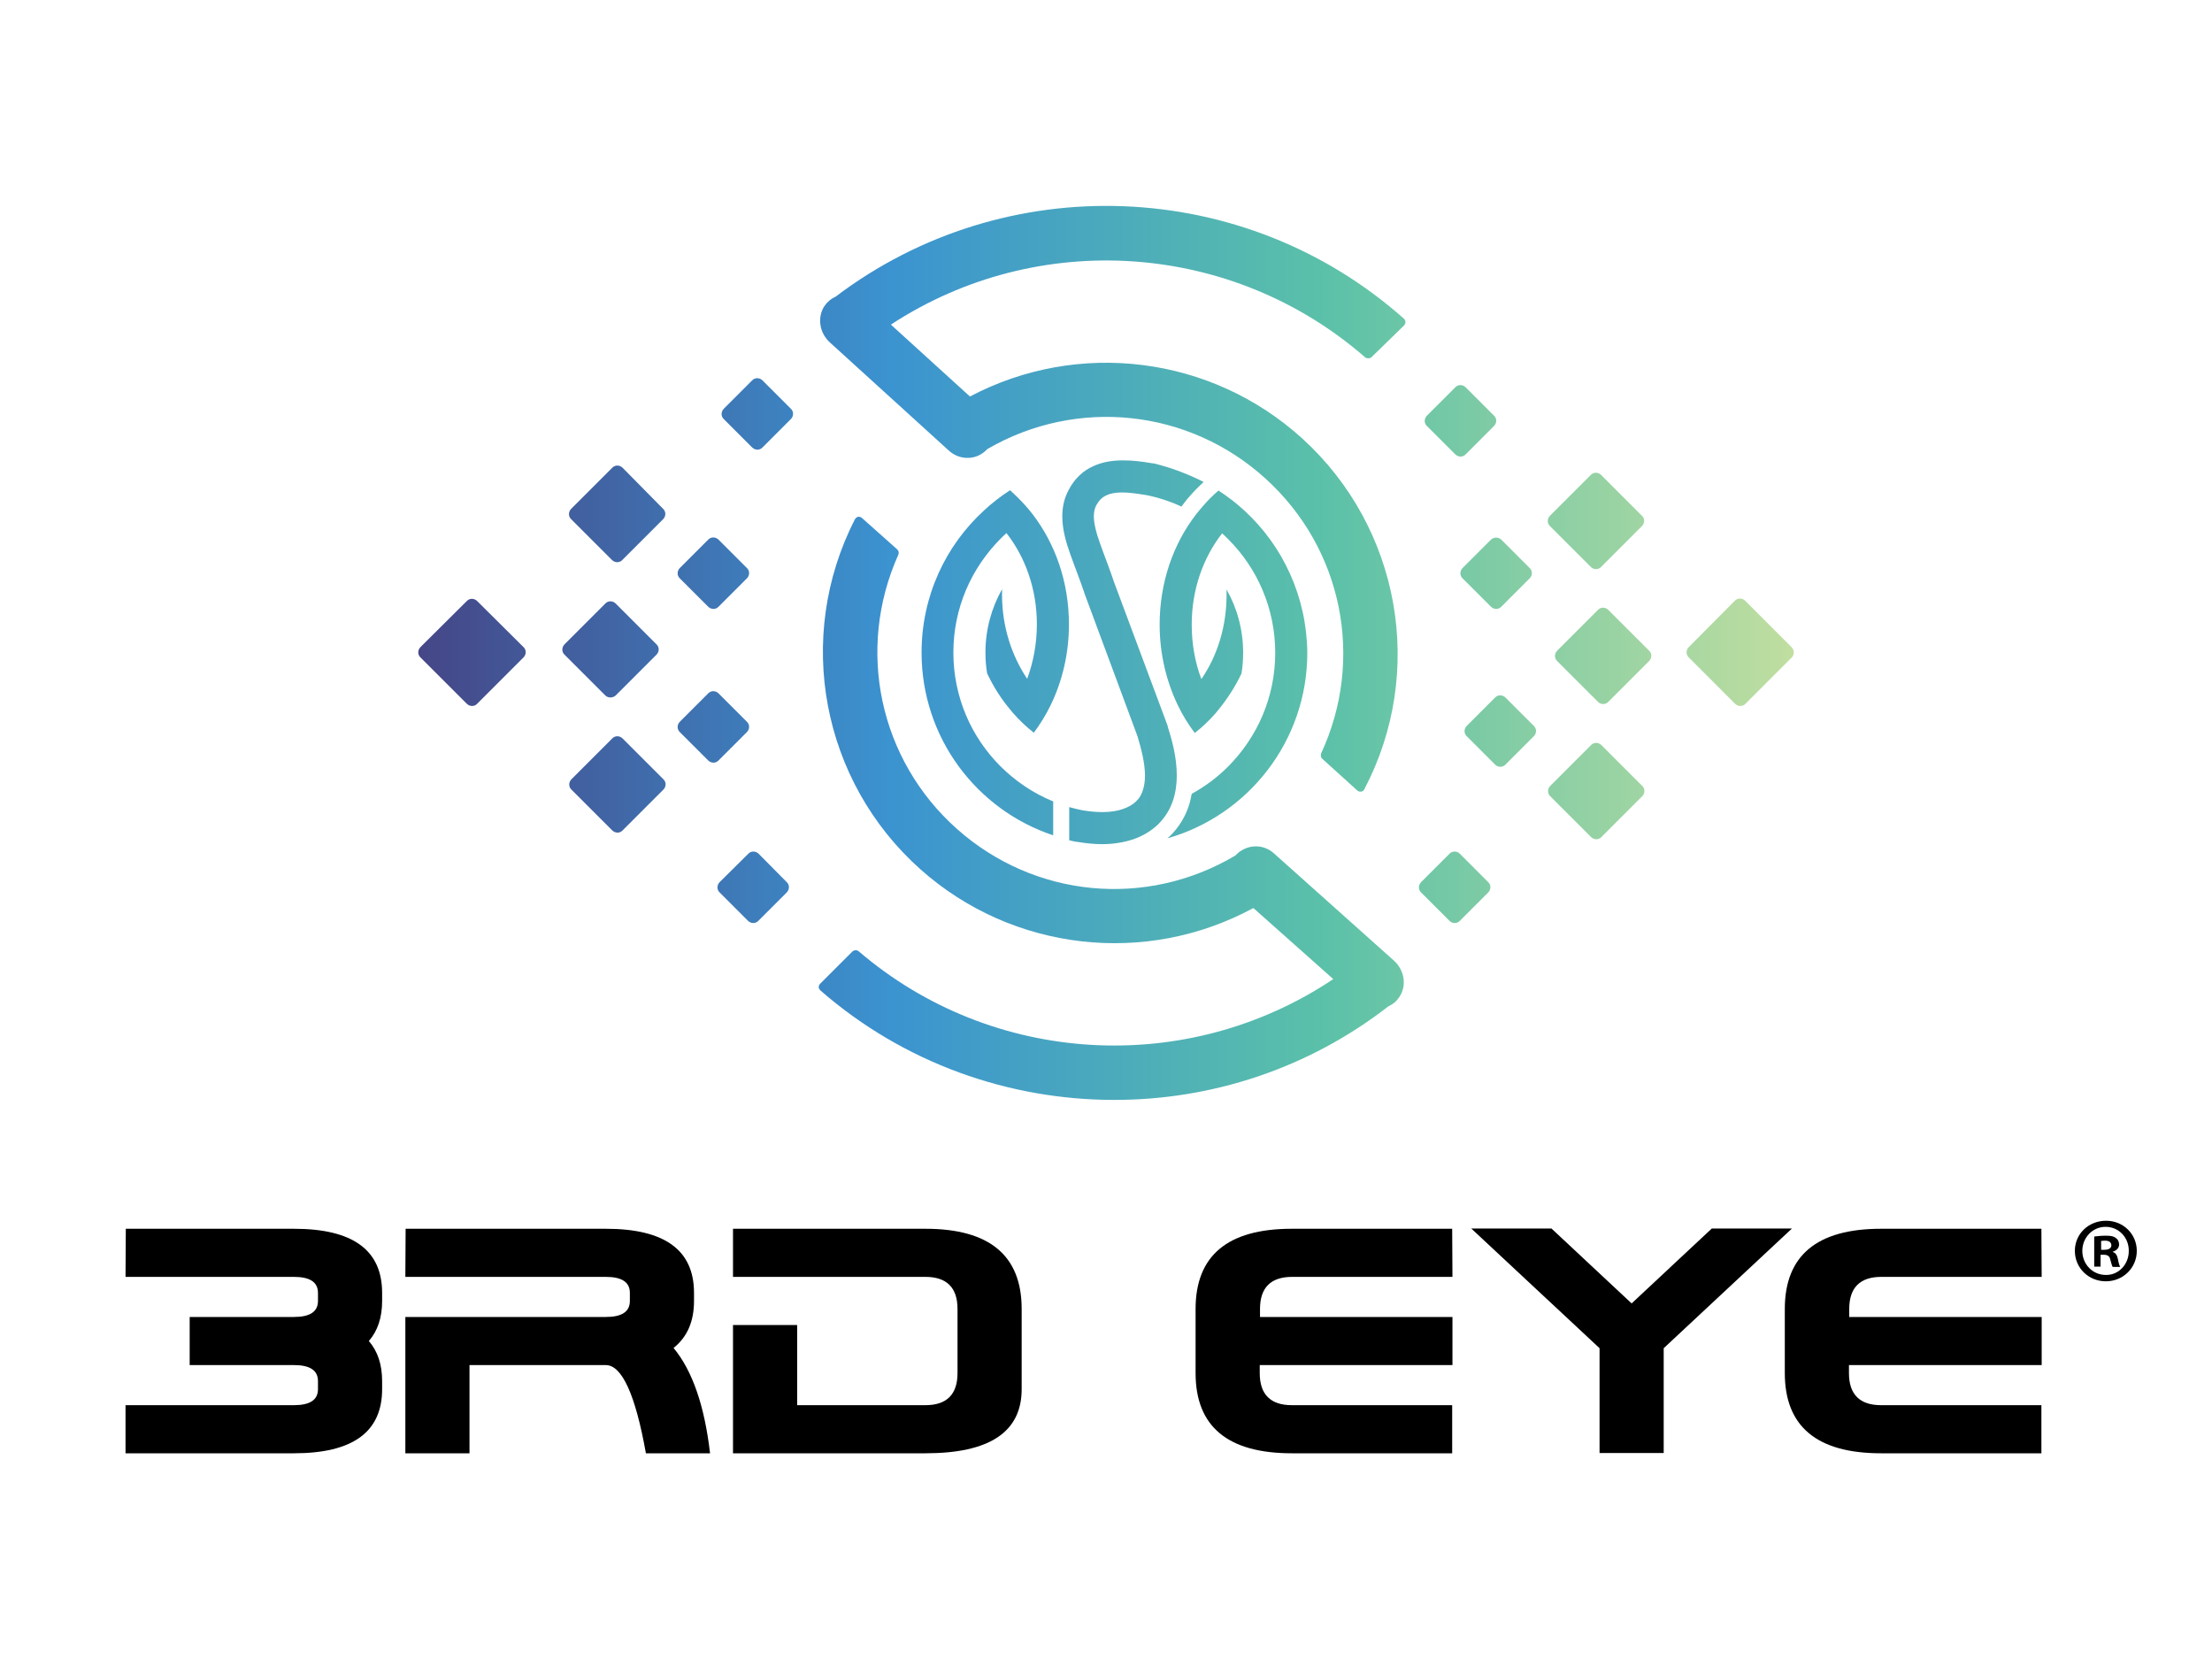 <?xml version="1.0" encoding="UTF-8"?> <svg xmlns="http://www.w3.org/2000/svg" xmlns:xlink="http://www.w3.org/1999/xlink" version="1.1" id="Eye-Site" x="0px" y="0px" viewBox="0 0 800 600" style="enable-background:new 0 0 800 600;" xml:space="preserve"> <style type="text/css"> .st0{fill:url(#SVGID_1_);} </style> <g> <linearGradient id="SVGID_1_" gradientUnits="userSpaceOnUse" x1="151.283" y1="236.141" x2="648.717" y2="236.141"> <stop offset="0" style="stop-color:#454687"></stop> <stop offset="0.343" style="stop-color:#3B93D0"></stop> <stop offset="0.661" style="stop-color:#5BC1A8"></stop> <stop offset="1" style="stop-color:#C0DEA0"></stop> </linearGradient> <path class="st0" d="M507.8,115.3c0.3,0.3,0.5,0.8,0.5,1.2c0,0.4-0.2,0.9-0.5,1.2L496,129.2c-0.5,0.5-1.6,0.5-2.2,0.1 c-48-41.9-118.3-46.8-171.6-11.9l28.6,26c39.2-20.7,87.3-14.7,120.2,15.2c35.5,32.3,44.7,84.5,22.4,126.9c-0.2,0.4-0.7,0.8-1.1,0.8 c-0.1,0-0.2,0-0.3,0c-0.4,0-0.8-0.1-1.1-0.4l-12.7-11.5c-0.5-0.4-0.6-1.3-0.4-1.9c15.8-34.1,7.8-74.1-20.1-99.4 c-27.7-25.2-68.2-29.5-100.6-10.7c-1.9,2-4.2,3.1-6.8,3.2c-2.6,0.1-5.1-0.8-7.1-2.6l-43-39.1c-4-3.6-4.7-9.4-1.9-13.4 c1-1.4,2.3-2.5,3.9-3.2C363.7,60.7,450.1,64,507.8,115.3z M172.6,217.4c-1.1-1.1-2.8-1.1-3.8,0L152.1,234c-1.1,1.1-1.1,2.8,0,3.8 l16.7,16.7c1.1,1.1,2.8,1.1,3.8,0l16.7-16.7c1.1-1.1,1.1-2.8,0-3.8L172.6,217.4z M460.7,308.6c-4-3.6-10.1-3.3-13.9,0.8 c-32.3,19.2-72.7,15.3-100.7-9.6c-28.1-25-36.6-64.9-21.2-99.2c0.3-0.6,0.1-1.4-0.4-1.9l-12.8-11.4c-0.4-0.3-0.9-0.5-1.4-0.4 c-0.4,0.1-0.9,0.5-1.1,0.9c-21.9,42.7-12.1,94.8,23.8,126.7c33.2,29.5,81.4,35,120.3,13.9l28.9,25.7 c-52.9,35.4-123.3,31.4-171.7-10.1c-0.6-0.5-1.7-0.4-2.2,0.1l-11.7,11.7c-0.3,0.3-0.5,0.8-0.5,1.2c0,0.4,0.3,0.9,0.6,1.2 c30.3,26.4,68.3,39.6,106.3,39.6c35,0,70-11.2,99.2-33.9c1.6-0.7,2.9-1.8,3.8-3.2c2.9-4.1,2-9.9-2-13.4L460.7,308.6z M647.9,234 l-16.7-16.7c-1.1-1.1-2.8-1.1-3.8,0L610.8,234c-1.1,1.1-1.1,2.8,0,3.8l16.7,16.7c1.1,1.1,2.8,1.1,3.8,0l16.7-16.7 C649,236.8,649,235.1,647.9,234z M225.2,169.2c-1.1-1.1-2.8-1.1-3.8,0L206.6,184c-1.1,1.1-1.1,2.8,0,3.8l14.7,14.7 c1.1,1.1,2.8,1.1,3.8,0l14.7-14.7c1.1-1.1,1.1-2.8,0-3.8L225.2,169.2z M225.2,267.1c-1.1-1.1-2.8-1.1-3.8,0l-14.7,14.7 c-1.1,1.1-1.1,2.8,0,3.8l14.7,14.7c1.1,1.1,2.8,1.1,3.8,0l14.7-14.7c1.1-1.1,1.1-2.8,0-3.8L225.2,267.1z M222.7,251.5l14.7-14.7 c1.1-1.1,1.1-2.8,0-3.8l-14.7-14.7c-1.1-1.1-2.8-1.1-3.8,0l-14.7,14.7c-1.1,1.1-1.1,2.8,0,3.8l14.7,14.7 C219.9,252.5,221.6,252.5,222.7,251.5z M579.2,269.5c-1.1-1.1-2.8-1.1-3.8,0l-14.7,14.7c-1.1,1.1-1.1,2.8,0,3.8l14.7,14.7 c1.1,1.1,2.8,1.1,3.8,0l14.7-14.7c1.1-1.1,1.1-2.8,0-3.8L579.2,269.5z M575.3,205c1.1,1.1,2.8,1.1,3.8,0l14.7-14.7 c1.1-1.1,1.1-2.8,0-3.8l-14.7-14.7c-1.1-1.1-2.8-1.1-3.8,0l-14.7,14.7c-1.1,1.1-1.1,2.8,0,3.8L575.3,205z M581.7,220.6 c-1.1-1.1-2.8-1.1-3.8,0l-14.7,14.7c-1.1,1.1-1.1,2.8,0,3.8l14.7,14.7c1.1,1.1,2.8,1.1,3.8,0l14.7-14.7c1.1-1.1,1.1-2.8,0-3.8 L581.7,220.6z M274.4,308.8c-1.1-1.1-2.8-1.1-3.8,0L260.3,319c-1.1,1.1-1.1,2.8,0,3.8l10.2,10.2c1.1,1.1,2.8,1.1,3.8,0l10.2-10.2 c1.1-1.1,1.1-2.8,0-3.8L274.4,308.8z M526.3,164.3c1.1,1.1,2.8,1.1,3.8,0l10.2-10.2c1.1-1.1,1.1-2.8,0-3.8l-10.2-10.2 c-1.1-1.1-2.8-1.1-3.8,0l-10.2,10.2c-1.1,1.1-1.1,2.8,0,3.8L526.3,164.3z M539.2,195.2L529,205.4c-1.1,1.1-1.1,2.8,0,3.8l10.2,10.2 c1.1,1.1,2.8,1.1,3.8,0l10.2-10.2c1.1-1.1,1.1-2.8,0-3.8L543,195.2C542,194.2,540.2,194.2,539.2,195.2z M544.5,252.3 c-1.1-1.1-2.8-1.1-3.8,0l-10.2,10.2c-1.1,1.1-1.1,2.8,0,3.8l10.2,10.2c1.1,1.1,2.8,1.1,3.8,0l10.2-10.2c1.1-1.1,1.1-2.8,0-3.8 L544.5,252.3z M528,308.8c-1.1-1.1-2.8-1.1-3.8,0L514,319c-1.1,1.1-1.1,2.8,0,3.8l10.2,10.2c1.1,1.1,2.8,1.1,3.8,0l10.2-10.2 c1.1-1.1,1.1-2.8,0-3.8L528,308.8z M270.1,264.8c1.1-1.1,1.1-2.8,0-3.8l-10.2-10.2c-1.1-1.1-2.8-1.1-3.8,0l-10.2,10.2 c-1.1,1.1-1.1,2.8,0,3.8l10.2,10.2c1.1,1.1,2.8,1.1,3.8,0L270.1,264.8z M256.1,219.4c1.1,1.1,2.8,1.1,3.8,0l10.2-10.2 c1.1-1.1,1.1-2.8,0-3.8l-10.2-10.2c-1.1-1.1-2.8-1.1-3.8,0l-10.2,10.2c-1.1,1.1-1.1,2.8,0,3.8L256.1,219.4z M275.8,137.6 c-1.1-1.1-2.8-1.1-3.8,0l-10.2,10.2c-1.1,1.1-1.1,2.8,0,3.8l10.2,10.2c1.1,1.1,2.8,1.1,3.8,0l10.2-10.2c1.1-1.1,1.1-2.8,0-3.8 L275.8,137.6z M435.3,174.3c-1.7,1.6-3.3,3.2-4.8,4.9c-0.9,1-1.8,2.1-2.6,3.2c-0.2,0.3-0.4,0.5-0.6,0.8c-3.9-1.8-8.1-3.2-12.5-4.1 l-0.6-0.1c-3.1-0.5-5.9-0.9-8.3-0.9c-2.6,0-4.5,0.4-5.9,1.1c-1.4,0.7-2.4,1.6-3.5,3.5c-0.6,1.2-0.9,2.4-0.9,4c0,2.5,0.8,5.9,2.3,10 c1.4,4,3.3,8.7,5,13.8l19.4,52l0,0.2c1.5,4.7,3.3,11,3.3,17.8c0,3-0.4,6.1-1.4,9.1c-1,3-2.8,6-5.3,8.5c-2.6,2.5-5.7,4.3-9.2,5.5 c-3.4,1.1-7.2,1.7-11.1,1.7c-2.8,0-5.8-0.3-8.8-0.8l-0.8-0.1l-0.1,0c-0.7-0.2-1.5-0.3-2.2-0.5v-12c1.5,0.4,3,0.8,4.5,1.1l0.6,0.1 c2.5,0.4,4.8,0.6,6.9,0.6c2.9,0,5.4-0.4,7.4-1.1c2-0.7,3.6-1.6,4.8-2.8c1.2-1.1,1.9-2.4,2.4-3.9c0.5-1.5,0.8-3.3,0.8-5.4 c0-4.5-1.4-9.9-2.7-14.2l-19.3-52l0-0.1c-1.6-4.7-3.4-9.2-5-13.7c-1.6-4.5-2.9-9-2.9-13.8c0-3.1,0.6-6.4,2.3-9.5 c2-3.9,5.1-6.9,8.7-8.5c3.5-1.7,7.3-2.2,11-2.2c3.4,0,6.8,0.4,10.2,1l0.8,0.1l0.1,0C423.5,169.1,429.6,171.4,435.3,174.3z M450.1,184.7c-2.9-2.7-6.1-5.1-9.4-7.3c-2,1.7-4,3.7-5.7,5.7c-0.8,0.9-1.6,1.9-2.4,2.9c-8.3,10.7-13.2,24.7-13.2,39.9 c0,10.5,2.4,20.5,6.6,29.2c1.7,3.6,3.8,6.9,6.1,10c2.7-2.1,5.2-4.5,7.5-7.1c0.3-0.4,0.6-0.7,0.9-1.1c3.3-4,6.2-8.5,8.5-13.3 c0.4-2.4,0.6-5,0.6-7.5c0-8.4-2.2-16.2-6-22.9c0,0.7,0,1.3,0,2c0,11.5-3.4,22.1-9.1,30.4c-2.3-6-3.5-12.7-3.5-19.7 c0-12.8,4.2-24.3,11-33c0.8,0.7,1.5,1.4,2.2,2.1c10.5,10.5,17,25,17,41.1c0,16.1-6.5,30.5-17,41.1c-3.9,3.9-8.3,7.2-13.2,9.9 c-0.3,1.5-0.6,3-1.1,4.5c-1.3,3.8-3.5,7.6-6.8,10.8c-0.3,0.3-0.6,0.5-0.9,0.8c29.2-8.3,50.6-35.2,50.6-67.1 C472.6,215.7,463.9,197.4,450.1,184.7z M380.8,289.8c-7.1-2.9-13.6-7.3-19-12.7c-10.5-10.5-17-25-17-41.1c0-16.1,6.5-30.5,17-41.1 c0.7-0.7,1.4-1.4,2.2-2.1c6.8,8.7,11,20.2,11,33c0,7-1.3,13.7-3.5,19.7c-5.6-8.3-9.1-18.9-9.1-30.4c0-0.7,0-1.4,0-2 c-3.8,6.8-6,14.5-6,22.9c0,2.6,0.2,5.1,0.6,7.5c2.3,4.9,5.1,9.3,8.5,13.3c0.3,0.4,0.6,0.7,0.9,1.1c2.3,2.6,4.8,5,7.5,7.1 c2.3-3.1,4.4-6.5,6.1-10c4.2-8.7,6.6-18.6,6.6-29.2c0-15.2-4.9-29.1-13.2-39.9c-0.8-1-1.6-2-2.4-2.9c-1.8-2-3.7-3.9-5.7-5.7 c-3.4,2.2-6.5,4.6-9.4,7.3c-13.9,12.7-22.6,31-22.6,51.4c0,30.8,19.9,56.9,47.6,66.1V289.8z"></path> <g> <path d="M68.6,493.7v-17.4h37.7c5.8,0,8.7-1.9,8.7-5.8v-2.9c0-3.9-2.9-5.8-8.7-5.8H45.4l0.1-17.4h60.8c21.3,0,31.9,7.7,31.9,23.2 v2.9c0,6-1.6,10.8-4.8,14.5c3.2,3.7,4.8,8.5,4.8,14.5v2.9c0,15.5-10.6,23.2-31.9,23.2H45.4v-17.4h60.9c5.8,0,8.7-1.9,8.7-5.8v-2.9 c0-3.9-2.9-5.8-8.7-5.8H68.6z"></path> <path d="M219.1,493.7h-49.3v31.9h-23.2v-49.3h72.5c5.8,0,8.7-1.9,8.7-5.8v-2.9c0-3.9-2.9-5.8-8.7-5.8h-72.5l0.1-17.4h72.4 c21.3,0,31.9,7.7,31.9,23.2v2.9c0,7.5-2.5,13.1-7.4,17c6.8,8.2,11.2,20.9,13.2,38.1h-23.2C229.8,504.3,224.9,493.7,219.1,493.7z"></path> <path d="M265.1,461.8v-17.4h69.6c23.2,0,34.8,9.7,34.8,29v29c0,15.5-11.6,23.2-34.8,23.2h-69.6v-46.4h23.2v29h46.4 c7.7,0,11.6-3.9,11.6-11.6v-23.2c0-7.7-3.9-11.6-11.6-11.6H265.1z"></path> <path d="M455.6,493.7v2.9c0,7.7,3.9,11.6,11.6,11.6h58v17.4h-58c-23.2,0-34.8-9.7-34.8-29v-23.2c0-19.3,11.6-29,34.8-29h58 l0.1,17.4h-58c-7.7,0-11.6,3.9-11.6,11.6v2.9h69.6v17.4H455.6z"></path> <path d="M578.5,487.6l-46.4-43.3h29l29,27.1l29-27.1h29l-46.4,43.3v37.9h-23.2V487.6z"></path> <path d="M668.7,493.7v2.9c0,7.7,3.9,11.6,11.6,11.6h58v17.4h-58c-23.2,0-34.8-9.7-34.8-29v-23.2c0-19.3,11.6-29,34.8-29h58 l0.1,17.4h-58c-7.7,0-11.6,3.9-11.6,11.6v2.9h69.6v17.4H668.7z"></path> <path d="M761.7,441.5c6.2,0,11.1,4.8,11.1,10.9s-4.9,11-11.2,11c-6.2,0-11.2-4.8-11.2-11S755.4,441.5,761.7,441.5L761.7,441.5z M761.5,443.7c-4.7,0-8.4,3.9-8.4,8.7c0,4.8,3.7,8.7,8.5,8.7c4.7,0.1,8.3-3.9,8.3-8.6C770,447.7,766.4,443.7,761.5,443.7 L761.5,443.7z M759.9,458.1h-2.5v-10.9c1-0.1,2.4-0.3,4.2-0.3c2.1,0,3,0.3,3.7,0.9c0.7,0.5,1.1,1.3,1.1,2.3c0,1.3-1,2.2-2.3,2.6 v0.1c1.1,0.3,1.6,1.2,1.9,2.7c0.3,1.7,0.6,2.3,0.8,2.7h-2.7c-0.3-0.4-0.5-1.3-0.9-2.7c-0.2-1.1-0.9-1.7-2.3-1.7h-1.2V458.1z M759.9,452h1.2c1.4,0,2.5-0.5,2.5-1.6c0-1-0.7-1.7-2.3-1.7c-0.7,0-1.1,0.1-1.4,0.1V452z"></path> </g> </g> </svg> 